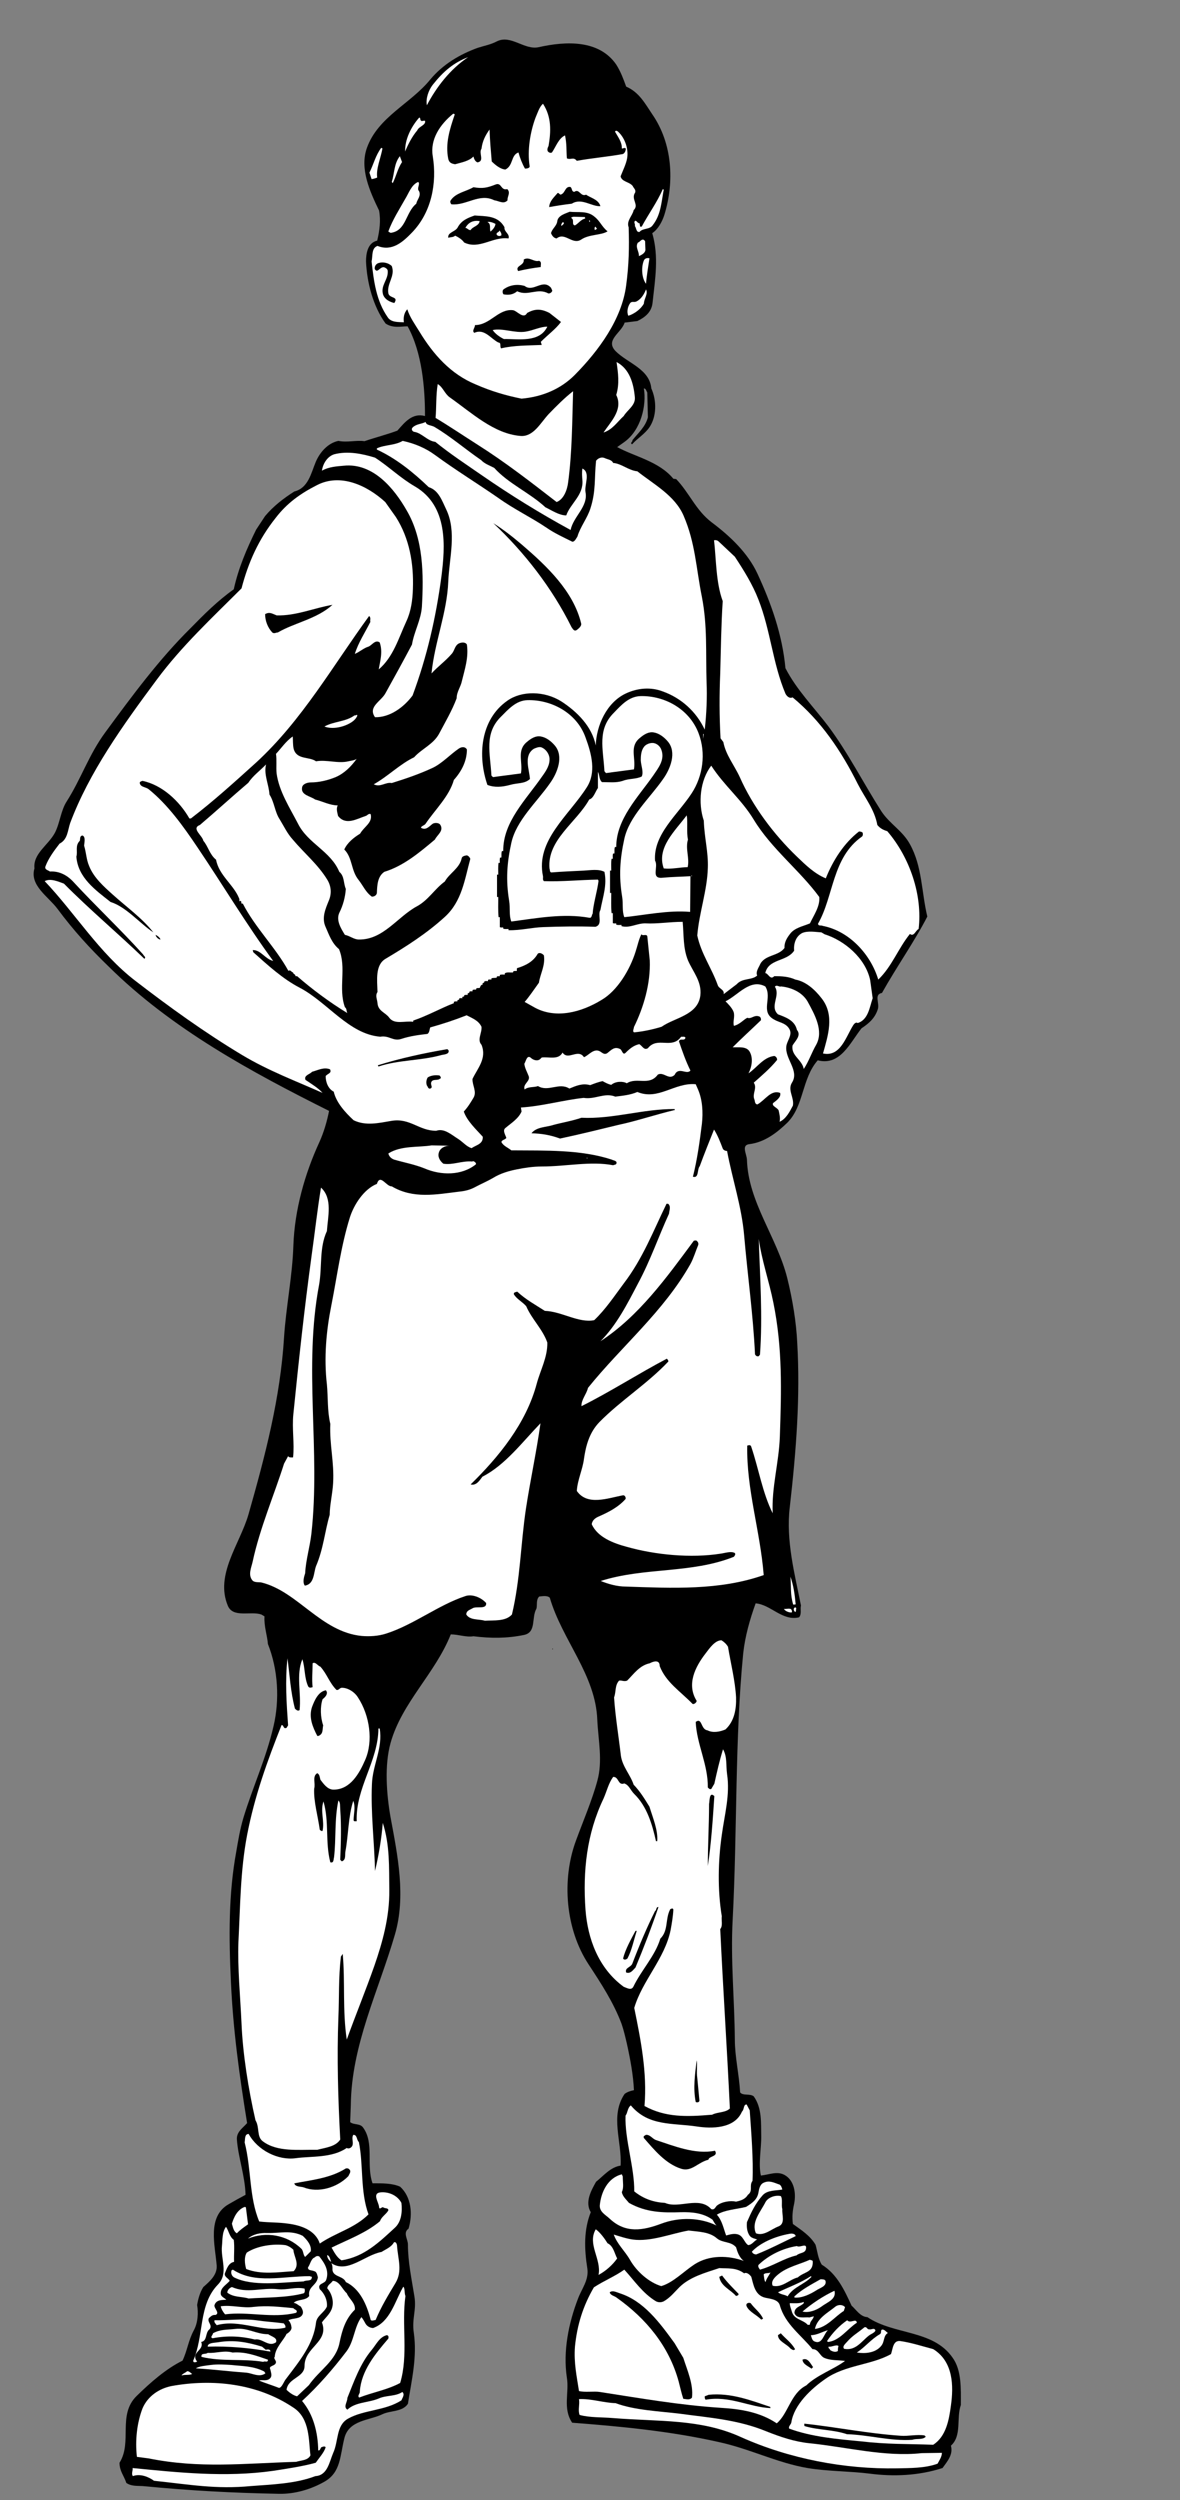 <?xml version="1.0" encoding="UTF-8" standalone="no"?>
<svg
   xmlns:dc="http://purl.org/dc/elements/1.1/"
   xmlns:cc="http://creativecommons.org/ns#"
   xmlns:rdf="http://www.w3.org/1999/02/22-rdf-syntax-ns#"
   xmlns:svg="http://www.w3.org/2000/svg"
   xmlns="http://www.w3.org/2000/svg"
   viewBox="0 0 506.667 1073.333"
   height="1073.333"
   width="506.667"
   xml:space="preserve"
   id="svg2"
   version="1.1"><rect x="0" y="0" width="506.667" height="1073.333" fill="#808080" stroke="none"/><defs
     id="defs6" /><g
     transform="matrix(1.333,0,0,-1.333,0,1073.333)"
     id="g10"><g
       transform="scale(0.1)"
       id="g12"><path
         id="path14"
         style="fill:#000000;fill-opacity:1;fill-rule:nonzero;stroke:none"
         d="m 1735,7900 c 89,20 195,24 250,-56 14,-22 23,-46 32,-71 42,-18 61,-55 84,-89 65,-94 72,-217 39,-324 -7,-22 -20,-46 -39,-59 22,-76 9,-149 1,-224 -3,-30 -24,-47 -49,-59 l -41,-5 c -10,-33 -64,-56 -29,-92 39,-39 109,-57 115,-120 18,-40 17,-91 -6,-125 -15,-22 -39,-36 -56,-55 -8,5 3,8 1,13 19,24 42,43 50,74 l -2,80 c -3,4 -4,13 -11,13 9,-55 -9,-133 -62,-172 l -24,-17 c 57,-31 135,-46 181,-102 l 9,-1 c 43,-45 63,-100 114,-139 60,-45 117,-99 148,-166 44,-95 80,-196 90,-304 36,-70 91,-125 138,-187 64,-86 113,-183 171,-274 27,-41 68,-62 92,-106 40,-72 37,-154 56,-233 -41,-80 -99,-162 -146,-246 -26,-5 -8,-31 -13,-51 -9,-30 -29,-47 -53,-63 -36,-45 -68,-122 -141,-103 -52,-60 -44,-147 -98,-201 -33,-32 -73,-63 -122,-69 -27,-3 -9,-31 -8,-50 4,-137 97,-250 130,-382 17,-69 29,-142 32,-208 10,-174 -3,-345 -24,-529 -13,-107 16,-216 36,-317 -3,-12 3,-27 -6,-38 -54,-13 -91,41 -140,45 -19,-53 -34,-106 -40,-161 -27,-272 -19,-572 -34,-858 -7,-131 6,-256 7,-386 0,-55 14,-114 17,-170 9,-12 32,-3 44,-13 27,-38 23,-86 24,-127 1,-37 -10,-91 -1,-128 27,3 52,15 76,2 31,-17 38,-58 31,-93 -5,-22 -7,-42 -4,-65 28,-20 56,-38 73,-67 6,-21 8,-45 20,-64 49,-30 73,-82 96,-132 14,-12 28,-36 51,-37 86,-58 211,-40 274,-130 30,-41 27,-100 27,-153 -15,-42 4,-99 -32,-131 8,-29 -12,-51 -27,-72 -78,-25 -158,-28 -235,-18 -63,8 -133,7 -200,18 -99,17 -185,62 -287,84 -156,35 -314,50 -471,62 -31,46 -9,97 -17,145 -13,86 6,177 36,255 12,32 35,59 30,96 -10,63 -12,125 11,182 -20,33 2,71 17,98 24,19 46,47 79,52 5,77 -35,160 13,231 8,6 19,10 30,12 -2,48 -12,101 -23,151 -5,21 -10,43 -17,63 -26,69 -66,130 -106,191 -75,114 -87,273 -41,398 23,63 52,130 69,193 18,64 3,132 0,196 -5,146 -113,257 -153,394 -8,8 -23,5 -34,4 -11,-10 -6,-28 -9,-39 -17,-29 1,-77 -41,-85 -54,-11 -106,-11 -162,-4 -23,-4 -48,6 -73,6 -50,-126 -158,-220 -194,-350 -20,-72 -13,-165 0,-239 23,-124 50,-255 14,-378 -53,-182 -140,-356 -142,-549 l -2,-55 c 13,-10 32,-3 42,-18 36,-50 9,-120 30,-179 29,0 63,1 89,-11 36,-33 41,-88 27,-135 -19,-13 -2,-34 -2,-51 0,-56 12,-112 21,-168 7,-44 -9,-71 -2,-117 11,-78 -7,-151 -19,-228 -18,-27 -56,-21 -83,-34 -41,-20 -108,-18 -122,-78 C 1095,142 1098,89 1045,59 1001,34 949,19 899,20 746,23 616,30 459,45 c -18,1 -36,-1 -52,10 -8,24 -22,38 -22,65 42,67 -7,154 55,215 45,44 94,87 148,114 16,34 18,63 36,97 14,25 15,58 11,82 3,19 9,41 20,58 19,17 45,38 43,69 -5,65 -32,158 39,198 17,10 37,21 54,30 -2,63 -24,121 -28,179 -1,24 19,36 33,52 -25,154 -45,299 -52,452 -7,146 -8,286 17,422 6,35 12,72 23,109 31,102 73,191 97,295 20,85 15,182 -18,265 -2,27 -13,57 -11,89 l -10,6 c -34,12 -91,-12 -108,28 -42,100 38,198 66,293 55,193 103,377 115,572 6,95 27,198 30,295 4,116 37,232 84,334 14,31 24,65 31,100 -250,125 -507,264 -710,465 -61,59 -113,116 -165,186 -30,40 -90,75 -74,130 -5,48 44,74 66,115 16,31 19,72 38,101 47,74 71,150 124,222 88,120 174,236 274,335 44,45 88,89 140,126 15,68 41,129 72,192 l 29,44 c 27,32 58,56 94,79 45,11 54,59 69,95 13,31 39,61 73,68 29,-6 58,3 84,-1 35,12 71,21 106,34 24,27 48,58 89,47 0,89 -9,204 -56,289 -22,0 -47,-7 -71,9 -40,55 -60,131 -63,200 0,25 5,60 36,67 8,33 12,65 6,97 -30,62 -63,135 -39,202 36,100 141,142 204,220 41,49 95,81 153,102 22,7 41,10 62,21 45,22 88,-29 134,-19" /><path
         id="path16"
         style="fill:#ffffff;fill-opacity:1;fill-rule:nonzero;stroke:none"
         d="m 1508,7868 c -58,-39 -102,-96 -133,-155 -4,21 5,48 19,66 34,43 67,71 114,89" /><path
         id="path18"
         style="fill:#ffffff;fill-opacity:1;fill-rule:nonzero;stroke:none"
         d="m 1767,7582 c -2,-4 -6,-12 -2,-18 3,-3 8,-6 13,-3 13,19 21,45 42,55 6,-28 4,-48 6,-74 13,-6 21,6 32,-8 49,9 100,13 149,22 7,5 8,10 9,17 -4,6 -10,-1 -13,1 1,20 -13,38 -22,54 3,6 9,1 11,-1 23,-22 33,-58 28,-85 -3,-18 -14,-40 -21,-58 4,-18 28,-17 39,-31 3,-7 11,-12 8,-21 -15,-22 14,-39 -5,-57 -3,-17 -24,-34 -16,-55 2,-64 1,-120 -8,-187 -14,-109 -88,-210 -166,-289 -45,-45 -104,-70 -171,-76 -50,10 -98,24 -148,46 -80,33 -136,96 -181,170 -14,23 -31,46 -39,72 -11,-12 -13,-28 -11,-42 -17,1 -41,-1 -52,16 -37,53 -45,116 -52,180 4,18 -1,43 19,50 47,-19 82,13 111,43 63,65 81,159 67,246 -9,54 23,102 66,137 l 5,-2 c -17,-50 -31,-95 -21,-144 3,-12 10,-15 22,-17 21,6 45,10 59,25 2,-7 5,-16 13,-19 24,4 3,30 13,44 3,25 13,44 26,62 1,-35 4,-67 7,-103 11,-11 28,-25 44,-26 26,13 17,46 42,55 5,-18 12,-36 21,-52 5,0 16,1 15,8 -8,51 2,110 19,156 7,16 12,34 24,45 28,-43 26,-89 18,-136" /><path
         id="path20"
         style="fill:#ffffff;fill-opacity:1;fill-rule:nonzero;stroke:none"
         d="m 1354,7667 c 0,-2 2,-3 4,-5 3,0 6,2 11,1 4,-14 -20,-18 -25,-31 -17,-20 -30,-46 -39,-68 -1,38 18,78 45,109 3,1 4,-3 4,-6" /><path
         id="path22"
         style="fill:#ffffff;fill-opacity:1;fill-rule:nonzero;stroke:none"
         d="m 1232,7574 c -6,-33 -21,-65 -17,-94 -6,-2 -11,-4 -18,-5 l -7,21 c 14,28 19,54 38,80 l 4,-2" /><path
         id="path24"
         style="fill:#ffffff;fill-opacity:1;fill-rule:nonzero;stroke:none"
         d="m 1295,7530 c -14,-21 -19,-46 -30,-68 l -3,4 c 9,29 7,59 26,83 l 7,-19" /><path
         id="path26"
         style="fill:#ffffff;fill-opacity:1;fill-rule:nonzero;stroke:none"
         d="m 1350,7436 c 7,-16 -7,-27 -9,-40 -35,-28 -32,-88 -83,-94 -2,2 -6,2 -7,5 14,38 35,70 54,104 12,19 20,46 42,55 8,-6 -6,-21 3,-30" /><path
         id="path28"
         style="fill:#000000;fill-opacity:1;fill-rule:nonzero;stroke:none"
         d="m 1634,7443 c 12,-12 -1,-25 1,-36 -12,-14 -28,-2 -43,0 -48,24 -90,-18 -138,-13 -3,3 -5,9 -2,13 16,24 49,28 73,42 30,-5 44,-2 72,9 19,7 16,-21 37,-15" /><path
         id="path30"
         style="fill:#000000;fill-opacity:1;fill-rule:nonzero;stroke:none"
         d="m 1850,7434 c 16,12 20,-17 38,-9 13,-10 40,-15 46,-37 -28,-2 -61,28 -92,8 -25,-3 -51,-7 -73,-11 1,19 15,31 26,44 4,6 8,-7 13,-3 13,5 12,26 29,24 7,-4 3,-15 13,-16" /><path
         id="path32"
         style="fill:#ffffff;fill-opacity:1;fill-rule:nonzero;stroke:none"
         d="m 2138,7441 c -8,-42 -9,-81 -36,-115 -10,-14 -31,-8 -42,-21 -11,-2 -10,13 -15,19 2,7 -5,12 1,17 6,0 7,-8 14,-8 l 2,-11 h 5 c 22,41 50,79 68,121 l 3,-2" /><path
         id="path34"
         style="fill:#000000;fill-opacity:1;fill-rule:nonzero;stroke:none"
         d="m 1915,7354 c 18,-14 24,-33 42,-47 -19,-13 -58,-9 -84,-26 -29,-20 -53,25 -80,3 -9,1 -15,9 -18,17 3,14 18,23 20,38 2,19 26,25 40,31 28,-3 57,4 80,-16" /><path
         id="path36"
         style="fill:#000000;fill-opacity:1;fill-rule:nonzero;stroke:none"
         d="m 1625,7320 c -2,-15 18,-21 13,-36 -51,7 -94,-37 -143,-13 -6,9 -18,17 -29,22 -6,-6 -15,-4 -22,-7 -3,18 22,19 30,33 12,23 32,31 55,39 34,-3 75,1 96,-38" /><path
         id="path38"
         style="fill:#ffffff;fill-opacity:1;fill-rule:nonzero;stroke:none"
         d="m 1885,7348 c -13,-2 -22,-16 -33,-22 -12,2 -1,18 -11,23 -2,6 4,3 6,5 l 37,-1 1,-5" /><path
         id="path40"
         style="fill:#ffffff;fill-opacity:1;fill-rule:nonzero;stroke:none"
         d="m 1901,7339 c -1,-1 -2,-2 -3,-2 v 6 c 2,0 2,-3 3,-4" /><path
         id="path42"
         style="fill:#ffffff;fill-opacity:1;fill-rule:nonzero;stroke:none"
         d="m 1545,7340 c -2,-16 -22,-17 -29,-29 -7,-1 -11,7 -17,7 10,18 25,25 46,22" /><path
         id="path44"
         style="fill:#ffffff;fill-opacity:1;fill-rule:nonzero;stroke:none"
         d="m 1596,7331 c -1,-10 -9,-19 -16,-25 -4,9 3,25 -10,31 8,2 18,-2 26,-6" /><path
         id="path46"
         style="fill:#ffffff;fill-opacity:1;fill-rule:nonzero;stroke:none"
         d="m 1816,7335 c 2,-5 -6,-8 -7,-11 -3,4 1,9 3,12 1,0 3,0 4,-1" /><path
         id="path48"
         style="fill:#ffffff;fill-opacity:1;fill-rule:nonzero;stroke:none"
         d="m 1916,7311 c -1,3 -2,9 2,11 l 5,-7 -7,-4" /><path
         id="path50"
         style="fill:#ffffff;fill-opacity:1;fill-rule:nonzero;stroke:none"
         d="m 1615,7294 c -6,-4 -12,-2 -15,2 -3,8 8,7 9,14 3,-5 7,-9 6,-16" /><path
         id="path52"
         style="fill:#ffffff;fill-opacity:1;fill-rule:nonzero;stroke:none"
         d="m 2079,7247 c -1,-10 -12,-16 -21,-20 1,16 -13,29 -3,44 6,0 14,18 23,4 l 1,-28" /><path
         id="path54"
         style="fill:#ffffff;fill-opacity:1;fill-rule:nonzero;stroke:none"
         d="m 2092,7220 c -4,-28 -9,-55 -11,-82 -14,18 -16,53 -7,75 3,8 13,9 18,7" /><path
         id="path56"
         style="fill:#000000;fill-opacity:1;fill-rule:nonzero;stroke:none"
         d="m 1736,7212 c 10,-3 5,-13 6,-20 -24,-3 -48,-7 -73,-13 -11,18 21,17 18,37 17,11 33,-9 49,-4" /><path
         id="path58"
         style="fill:#000000;fill-opacity:1;fill-rule:nonzero;stroke:none"
         d="m 1262,7195 c 12,-33 -17,-56 -11,-88 4,-17 34,-9 19,-31 -15,4 -30,11 -36,27 -9,30 17,48 15,76 0,6 -6,10 -11,12 -14,4 -22,-22 -31,-5 -1,9 5,17 13,19 13,4 31,1 42,-10" /><path
         id="path60"
         style="fill:#000000;fill-opacity:1;fill-rule:nonzero;stroke:none"
         d="m 1779,7116 c -1,-5 -7,-10 -13,-9 -34,19 -66,-10 -100,7 -13,-11 -27,-13 -44,-10 -4,4 -4,13 0,16 19,14 44,18 68,11 28,-22 58,25 85,-6 l 4,-9" /><path
         id="path62"
         style="fill:#ffffff;fill-opacity:1;fill-rule:nonzero;stroke:none"
         d="m 2074,7074 c -10,-18 -31,-33 -50,-39 -6,12 -2,30 6,41 6,7 12,1 20,5 16,8 25,24 31,39 7,-16 -6,-28 -7,-46" /><path
         id="path64"
         style="fill:#000000;fill-opacity:1;fill-rule:nonzero;stroke:none"
         d="m 1807,7015 c -16,-22 -43,-42 -65,-64 l 3,-10 c -44,-2 -89,-1 -131,-11 -5,7 2,18 -9,19 -24,12 -45,46 -77,31 -9,6 2,16 2,25 49,0 75,53 122,48 13,-1 34,-31 46,-9 25,14 45,14 72,0 l 37,-29" /><path
         id="path66"
         style="fill:#ffffff;fill-opacity:1;fill-rule:nonzero;stroke:none"
         d="m 1763,7000 c -25,-53 -94,-39 -140,-40 -14,7 -28,17 -36,29 33,7 72,-11 107,-5 24,4 47,16 69,16" /><path
         id="path68"
         style="fill:#ffffff;fill-opacity:1;fill-rule:nonzero;stroke:none"
         d="m 2045,6772 c 2,-26 -24,-40 -36,-60 -20,-18 -36,-44 -65,-53 22,33 60,70 44,114 l -3,7 c 11,36 6,71 1,106 42,-22 55,-69 59,-114" /><path
         id="path70"
         style="fill:#ffffff;fill-opacity:1;fill-rule:nonzero;stroke:none"
         d="m 1449,6772 c 71,-50 142,-117 227,-124 42,-4 65,42 91,70 25,26 52,53 79,74 -3,-98 -3,-197 -16,-294 -3,-24 -14,-54 -37,-63 -84,65 -165,128 -255,185 -44,28 -90,59 -135,86 3,33 1,74 7,109 17,-10 22,-31 39,-43" /><path
         id="path72"
         style="fill:#ffffff;fill-opacity:1;fill-rule:nonzero;stroke:none"
         d="m 1401,6676 c 52,-31 98,-71 149,-106 11,-12 27,-17 42,-25 46,-51 113,-79 165,-127 21,-10 44,-26 67,-26 13,38 56,65 52,113 -1,12 -2,26 0,38 27,-13 6,-52 10,-76 9,-47 -39,-78 -48,-122 -99,54 -193,112 -287,177 -49,34 -101,68 -149,107 -24,2 -43,28 -67,32 -5,0 -13,8 -5,15 12,11 28,10 41,17 2,-12 20,-10 30,-17" /><path
         id="path74"
         style="fill:#ffffff;fill-opacity:1;fill-rule:nonzero;stroke:none"
         d="m 1402,6586 c 67,-49 137,-92 202,-137 53,-38 105,-62 157,-97 26,-18 55,-31 83,-45 8,1 12,11 16,17 9,31 32,59 42,91 18,56 12,95 18,153 6,8 17,13 27,9 10,-5 23,-5 28,-16 27,-2 49,-24 78,-27 53,-42 121,-78 149,-143 38,-88 40,-168 59,-262 18,-93 12,-178 15,-276 2,-44 0,-100 -6,-151 -27,58 -76,102 -135,123 -39,15 -81,11 -118,-6 -63,-29 -96,-104 -98,-168 -12,61 -60,109 -111,142 -54,34 -128,35 -174,2 -87,-61 -96,-178 -64,-271 23,-9 47,-7 73,0 24,7 47,3 64,19 -2,31 -21,75 12,97 4,2 17,8 25,5 13,-5 24,-19 26,-34 2,-23 -11,-42 -24,-60 -51,-74 -126,-146 -125,-240 h -4 c -3,-6 -1,-14 -2,-21 h -4 c -2,-5 -1,-11 -1,-17 h -4 c -2,-12 -1,-25 -1,-38 h -4 v -72 h 4 c 0,-22 -1,-44 1,-65 h 4 v -32 c 3,-2 7,-1 11,-1 v -4 c 5,-2 11,-1 17,-1 v -4 c 39,-1 76,9 112,10 53,2 114,3 168,1 25,7 6,39 16,54 8,43 22,80 13,123 -19,10 -46,5 -66,4 -37,-2 -70,-3 -105,-6 -6,1 -4,8 -6,13 -8,92 87,148 128,222 14,4 19,24 28,37 v 52 c 6,-10 3,-24 13,-33 24,0 45,-3 67,4 20,8 43,5 61,14 7,14 -2,34 -3,52 0,14 1,31 10,43 6,9 20,14 30,13 11,-1 22,-10 26,-21 13,-33 -10,-60 -26,-84 -49,-70 -119,-140 -119,-230 h -4 c -3,-6 -1,-14 -2,-21 h -4 c -2,-5 -1,-11 -1,-17 h -4 c -2,-12 -1,-25 -1,-38 h -4 v -72 h 4 c 0,-22 -1,-44 1,-65 h 4 v -32 c 3,-2 7,-1 11,-1 v -4 c 4,-2 11,-1 17,-1 v -4 c 28,-7 50,10 78,9 37,-2 77,5 119,5 4,-44 1,-84 17,-124 16,-37 45,-68 40,-113 -8,-64 -82,-71 -125,-101 -26,-8 -57,-15 -88,-18 -7,2 -1,12 -1,17 31,63 54,140 51,215 l -8,78 c -4,8 -14,-1 -19,6 -9,-18 -12,-36 -19,-57 -18,-57 -58,-125 -110,-155 -64,-39 -145,-61 -213,-25 l -34,19 c 14,16 31,41 46,62 4,28 21,55 16,88 -4,5 -14,11 -20,5 -14,-25 -39,-38 -66,-46 -2,-2 -1,-6 -1,-9 -4,-1 -8,1 -12,-2 v -3 c -9,-1 -21,2 -27,-3 v -4 c -5,0 -11,1 -16,-1 v -4 c -3,-1 -8,1 -10,-2 v -3 c -6,-1 -12,0 -17,-2 v -4 c -4,0 -8,1 -11,-1 v -4 c -4,0 -8,1 -12,-1 2,-6 -9,-3 -5,-11 -7,2 -8,-8 -10,-10 -4,-1 -8,1 -11,-2 v -3 c -4,-1 -8,1 -12,-2 v -4 c -3,0 -7,1 -10,-1 2,-6 -9,-3 -5,-10 -4,-1 -9,1 -12,-2 3,-6 -10,-2 -5,-9 -4,0 -8,1 -11,-1 3,-6 -9,-3 -5,-9 -4,-1 -8,1 -12,-2 v -4 c -42,-16 -86,-41 -131,-56 v -4 c -26,4 -60,-10 -77,13 -12,17 -36,21 -38,47 -1,13 -8,24 0,36 -1,38 -8,87 26,107 64,38 132,81 191,135 55,50 64,121 82,187 -2,5 -7,11 -12,11 -7,-1 -15,-3 -16,-10 -7,-32 -40,-48 -54,-74 -33,-24 -53,-60 -90,-80 -63,-34 -108,-108 -187,-107 -16,0 -29,12 -45,15 -13,21 -29,47 -18,71 12,24 19,50 21,77 -8,18 -4,41 -21,55 -28,67 -101,91 -133,155 -27,52 -61,104 -69,162 -2,20 1,44 -2,63 17,18 32,41 54,56 1,-12 0,-27 3,-40 10,-36 50,-24 72,-40 34,6 71,-8 104,0 9,2 20,3 27,8 -18,-25 -40,-47 -68,-59 -24,-10 -53,-17 -80,-17 -11,0 -27,-5 -28,-17 -4,-24 27,-27 42,-38 24,-6 48,-19 73,-19 -6,-11 -1,-24 1,-34 25,-32 61,-9 89,0 5,1 9,9 16,6 7,-28 -21,-40 -34,-63 -21,-13 -41,-29 -51,-51 27,-27 21,-67 46,-98 15,-19 23,-40 43,-54 7,0 15,4 16,12 1,25 2,53 24,68 62,19 113,62 163,104 7,15 30,28 17,48 -4,6 -17,7 -24,3 -11,-8 -22,-23 -38,-13 1,6 11,7 15,13 31,46 76,88 91,141 25,28 42,61 42,98 -6,11 -19,8 -26,3 -28,-19 -53,-47 -84,-62 -43,-20 -87,-35 -132,-49 -20,4 -37,-15 -58,-4 45,25 84,65 130,87 24,27 61,41 80,75 20,38 42,75 57,115 0,21 13,36 17,56 9,37 22,75 16,117 -5,9 -18,7 -25,4 -15,-7 -14,-24 -25,-35 -19,-22 -44,-40 -64,-62 10,101 50,195 54,296 3,75 28,161 -7,233 -13,27 -24,61 -56,71 -51,49 -106,93 -167,121 v 4 c 26,12 58,9 83,24 38,-8 74,-23 105,-46" /><path
         id="path76"
         style="fill:#ffffff;fill-opacity:1;fill-rule:nonzero;stroke:none"
         d="m 1208,6578 c 45,-29 82,-66 129,-93 107,-63 97,-193 85,-289 -18,-135 -47,-260 -93,-384 -29,-39 -74,-71 -121,-70 -24,34 20,51 34,78 29,52 58,105 85,156 7,42 29,79 32,122 6,104 5,218 -49,310 -40,70 -108,154 -203,144 -21,-2 -47,-3 -70,-16 3,22 17,46 40,53 43,11 89,2 131,-11" /><path
         id="path78"
         style="fill:#ffffff;fill-opacity:1;fill-rule:nonzero;stroke:none"
         d="m 1275,6387 c 44,-69 58,-150 55,-232 -1,-35 -6,-72 -21,-104 -25,-54 -42,-115 -89,-155 4,26 14,56 3,87 -15,10 -25,-10 -37,-14 -14,-4 -28,-17 -43,-23 11,36 33,69 50,103 -2,6 3,13 -4,19 C 1073,5909 973,5732 825,5596 752,5530 688,5472 615,5416 h -5 c -32,56 -88,108 -151,121 -3,-1 -8,-2 -9,-6 2,-15 19,-13 29,-21 62,-50 112,-120 157,-187 81,-120 157,-247 244,-366 -26,6 -40,36 -66,35 l 2,-7 c 47,-42 95,-86 149,-114 90,-47 159,-150 260,-158 29,5 41,-16 68,-7 27,9 57,13 84,16 7,5 6,14 9,21 40,11 79,24 117,39 17,-9 38,-16 48,-37 2,-20 -15,-42 0,-58 18,-44 -13,-76 -29,-110 -1,-21 15,-41 3,-61 -9,-15 -18,-30 -31,-44 10,-30 40,-58 61,-81 2,-24 -22,-27 -36,-37 -16,5 -27,19 -42,29 -24,15 -46,36 -72,27 -56,0 -84,42 -144,32 -41,-7 -83,-17 -122,2 -27,25 -56,57 -64,92 -18,9 -26,31 -26,50 5,8 21,9 14,22 -20,8 -39,-3 -58,-8 -6,-8 -27,-11 -21,-26 19,-13 41,-26 55,-42 -85,38 -174,71 -259,122 -120,72 -235,155 -344,239 -116,89 -195,219 -292,321 18,10 43,-1 62,-8 82,-83 174,-160 259,-242 7,5 -3,10 -4,14 -74,82 -151,154 -224,233 -20,22 -46,36 -76,34 -7,5 -19,6 -14,18 9,24 27,49 45,72 26,13 26,42 34,66 61,163 169,314 279,462 80,108 179,200 273,294 22,84 55,158 110,227 36,47 79,78 132,105 76,40 162,0 221,-54 l 34,-48" /><path
         id="path80"
         style="fill:#000000;fill-opacity:1;fill-rule:nonzero;stroke:none"
         d="m 1682,6297 c 79,-68 165,-149 190,-253 2,-9 -9,-17 -14,-21 -9,-6 -13,4 -17,9 -63,127 -152,241 -252,335 36,-23 61,-43 93,-70" /><path
         id="path82"
         style="fill:#ffffff;fill-opacity:1;fill-rule:nonzero;stroke:none"
         d="m 2367,6259 c 29,-44 57,-89 76,-138 39,-99 46,-206 87,-303 4,-8 13,-17 23,-12 92,-76 157,-173 210,-279 23,-45 54,-82 63,-132 8,-10 18,-16 32,-20 73,-85 114,-207 101,-315 -10,-5 -15,-26 -28,-16 -38,-47 -58,-105 -102,-147 -24,80 -92,156 -179,173 -5,3 -14,-2 -15,7 51,89 45,213 142,281 3,3 3,10 1,13 -3,2 -7,3 -11,3 -48,-37 -84,-93 -107,-151 -36,15 -64,42 -93,70 -75,72 -143,163 -184,256 -18,39 -45,71 -53,113 l -9,12 c -4,73 -4,140 -1,210 2,73 3,157 8,232 -22,59 -21,136 -28,196 6,1 11,0 16,-5 l 51,-48" /><path
         id="path84"
         style="fill:#000000;fill-opacity:1;fill-rule:nonzero;stroke:none"
         d="m 1071,6104 c -51,-46 -121,-57 -176,-89 -6,0 -12,-5 -18,0 -15,16 -23,38 -23,59 14,8 22,2 37,-4 62,-2 121,24 180,34" /><path
         id="path86"
         style="fill:#ffffff;fill-opacity:1;fill-rule:nonzero;stroke:none"
         d="m 2250,5691 c 25,-65 14,-139 -22,-194 -45,-69 -124,-132 -118,-217 12,-20 -15,-59 24,-55 32,3 57,3 90,5 l -1,-115 c -71,6 -144,-10 -212,-17 -8,20 -3,42 -7,66 -11,67 -7,122 7,186 16,73 82,131 125,193 23,32 45,86 15,121 -11,13 -27,26 -45,29 -16,3 -31,-6 -44,-17 -36,-28 -13,-65 -20,-102 -28,-4 -63,-8 -90,-12 l -5,6 c -4,72 -24,135 31,189 23,24 48,52 85,53 77,2 157,-41 187,-119" /><path
         id="path88"
         style="fill:#ffffff;fill-opacity:1;fill-rule:nonzero;stroke:none"
         d="m 1886,5677 c 20,-54 35,-113 4,-161 -58,-91 -165,-171 -141,-286 1,-5 -2,-11 3,-16 59,-2 114,4 174,5 l 2,-4 c -4,-33 -17,-74 -19,-106 -3,-2 -2,-14 -10,-13 -84,15 -168,-1 -252,-12 -8,20 -3,43 -7,67 -11,67 -7,122 7,186 16,73 82,131 125,193 23,32 45,86 15,121 -11,13 -27,26 -45,29 -16,3 -31,-6 -44,-17 -35,-28 -13,-65 -20,-102 -28,-4 -63,-8 -90,-12 l -5,5 c -4,73 -24,136 31,190 23,23 48,52 85,53 77,2 159,-41 187,-120" /><path
         id="path90"
         style="fill:#ffffff;fill-opacity:1;fill-rule:nonzero;stroke:none"
         d="m 1131,5725 c -24,-15 -60,-23 -86,-13 30,17 69,15 97,36 3,-2 9,5 9,-1 -4,-10 -12,-17 -20,-22" /><path
         id="path92"
         style="fill:#ffffff;fill-opacity:1;fill-rule:nonzero;stroke:none"
         d="m 2265,5672 v 16 h 2 z" /><path
         id="path94"
         style="fill:#ffffff;fill-opacity:1;fill-rule:nonzero;stroke:none"
         d="m 868,5493 c 16,-25 17,-56 33,-80 14,-23 24,-45 42,-65 38,-45 81,-80 111,-129 13,-21 15,-45 5,-68 -10,-25 -24,-55 -10,-85 11,-25 20,-52 43,-71 25,-60 -3,-126 19,-187 7,-5 4,-13 8,-19 -56,34 -114,77 -162,119 h -5 c -1,8 -7,5 -8,12 -5,0 -8,10 -15,5 -41,75 -107,139 -147,217 -9,-4 0,13 -11,7 0,3 1,7 -1,10 -17,43 -65,74 -74,124 -21,17 -26,44 -41,61 -3,17 -40,40 -11,51 53,45 103,91 156,136 15,23 38,39 57,59 -8,-33 9,-64 11,-97" /><path
         id="path96"
         style="fill:#ffffff;fill-opacity:1;fill-rule:nonzero;stroke:none"
         d="m 2428,5412 c 57,-94 149,-164 211,-249 3,-30 -18,-59 -30,-85 -24,-10 -50,-14 -65,-35 -10,-13 -18,-27 -17,-44 -20,-28 -66,-21 -80,-56 -5,-10 -13,-22 -8,-33 -18,-16 -47,-7 -66,-28 l -42,-32 c 3,15 -15,17 -19,29 -20,56 -53,100 -66,160 6,73 32,145 34,217 2,52 -11,96 -13,153 -19,57 -12,130 24,177 42,-65 97,-108 137,-174" /><path
         id="path98"
         style="fill:#ffffff;fill-opacity:1;fill-rule:nonzero;stroke:none"
         d="m 2216,5348 c -9,-30 6,-61 -1,-89 -25,0 -50,-7 -77,-4 -24,67 37,121 74,171 4,-21 -1,-55 4,-78" /><path
         id="path100"
         style="fill:#000000;fill-opacity:1;fill-rule:nonzero;stroke:none"
         d="m 271,5328 c 7,-23 7,-44 16,-65 15,-38 48,-67 77,-93 42,-38 95,-76 130,-121 -44,29 -87,82 -138,98 -48,38 -105,78 -110,146 5,16 -5,35 11,51 2,6 -1,16 9,17 11,-5 5,-25 5,-33" /><path
         id="path102"
         style="fill:#ffffff;fill-opacity:1;fill-rule:nonzero;stroke:none"
         d="m 2227,5230 h 2 v 2 h -2 v -2" /><path
         id="path104"
         style="fill:#ffffff;fill-opacity:1;fill-rule:nonzero;stroke:none"
         d="m 2656,5043 c 64,-20 132,-77 147,-148 l 8,-58 c -10,-29 -14,-69 -48,-80 -6,4 -11,-2 -14,-6 -24,-37 -41,-104 -98,-92 16,57 38,123 -4,177 -23,30 -52,55 -85,61 -22,10 -44,11 -68,11 -13,-14 -19,9 -29,10 11,47 69,36 93,72 -2,22 5,46 26,57 19,8 44,3 62,2 l 10,-6" /><path
         id="path106"
         style="fill:#000000;fill-opacity:1;fill-rule:nonzero;stroke:none"
         d="m 517,5026 c -6,0 -14,7 -16,15 7,-3 14,-9 16,-15" /><path
         id="path108"
         style="fill:#ffffff;fill-opacity:1;fill-rule:nonzero;stroke:none"
         d="m 2465,4875 c 24,-37 -18,-82 29,-107 17,-10 40,-11 50,-33 8,-17 -9,-36 -11,-52 -6,-41 43,-79 18,-118 -15,-24 8,-48 3,-74 -10,-19 -22,-43 -43,-52 3,11 0,24 -3,37 -6,10 -22,13 -18,23 10,8 27,19 23,33 -30,11 -48,-23 -73,-37 -9,0 -8,11 -10,16 -8,18 10,36 -2,54 26,23 53,46 75,73 1,6 -4,12 -9,13 -35,-4 -56,-38 -83,-56 11,21 16,50 3,71 -11,17 -37,12 -54,13 30,30 61,58 91,87 1,7 -2,12 -8,13 -15,4 -23,-10 -36,-5 -13,-7 -25,-22 -43,-26 -4,14 4,30 -1,45 -5,13 -18,26 -26,34 41,20 79,74 128,48" /><path
         id="path110"
         style="fill:#ffffff;fill-opacity:1;fill-rule:nonzero;stroke:none"
         d="m 2601,4827 c 23,-42 53,-95 28,-140 -14,-24 -24,-54 -40,-78 -5,30 -42,43 -36,76 9,15 29,32 14,50 -7,31 -37,41 -61,50 -28,26 9,60 -10,89 6,8 14,-2 20,1 29,-3 66,-16 85,-48" /><path
         id="path112"
         style="fill:#ffffff;fill-opacity:1;fill-rule:nonzero;stroke:none"
         d="m 1644,4751 3,-4 -3,4" /><path
         id="path114"
         style="fill:#ffffff;fill-opacity:1;fill-rule:nonzero;stroke:none"
         d="m 2208,4710 c -3,-13 -17,0 -21,-12 11,-32 22,-64 37,-94 -12,-15 -38,14 -51,-14 -19,-18 -35,11 -54,1 -28,-38 -67,-7 -100,-28 -12,7 -36,7 -50,-5 -10,2 -19,7 -28,12 -14,-3 -27,-8 -40,-13 -25,7 -45,-2 -67,-11 -33,21 -68,-12 -101,8 -14,-5 -31,-1 -43,-11 -7,18 19,26 13,43 -5,13 -13,27 -14,40 5,7 8,30 21,19 7,-7 21,-12 30,-4 l 5,5 c 23,3 54,-9 67,16 18,-27 50,14 69,-15 14,5 30,28 49,20 8,-3 15,-14 26,-7 13,10 23,23 42,13 6,-3 8,-22 18,-11 12,12 25,23 43,27 10,-5 15,-21 28,-13 31,39 77,-5 107,37 5,-1 11,2 14,-3" /><path
         id="path116"
         style="fill:#000000;fill-opacity:1;fill-rule:nonzero;stroke:none"
         d="m 1445,4669 c 3,-13 -15,-13 -23,-15 -68,-19 -137,-15 -203,-37 l -2,4 c 74,23 148,39 224,52 l 4,-4" /><path
         id="path118"
         style="fill:#000000;fill-opacity:1;fill-rule:nonzero;stroke:none"
         d="m 1416,4588 c 3,-3 7,-9 0,-11 -7,-6 -23,1 -27,-11 -3,-9 7,-16 -3,-20 -7,-2 -8,7 -11,10 -3,8 -2,19 3,26 11,7 27,8 38,6" /><path
         id="path120"
         style="fill:#ffffff;fill-opacity:1;fill-rule:nonzero;stroke:none"
         d="m 2248,4544 c 15,-34 17,-75 13,-111 -7,-57 -15,-115 -29,-171 20,-6 13,24 22,34 15,41 30,78 46,118 12,-19 20,-40 28,-61 2,-5 8,-8 14,-8 17,-91 47,-179 55,-272 11,-128 29,-255 35,-383 2,-4 6,-8 12,-6 l 4,5 c 9,124 0,250 -4,373 10,-71 33,-135 47,-205 30,-147 26,-285 21,-432 -3,-85 -27,-163 -23,-247 -33,66 -45,143 -69,214 -2,7 -7,6 -13,4 -3,-140 42,-276 53,-417 -142,-50 -296,-42 -444,-37 -28,0 -56,8 -81,18 141,45 292,23 429,78 3,4 6,8 3,12 -12,7 -31,0 -46,-2 -95,-15 -210,-4 -302,22 -41,11 -94,30 -113,73 2,12 10,19 21,24 32,14 64,30 88,57 2,5 -3,13 -8,12 -49,-9 -115,-35 -149,14 2,35 19,70 23,103 6,42 17,85 50,119 69,70 153,122 222,195 0,3 -2,6 -5,9 -93,-49 -181,-106 -275,-153 -1,21 16,38 21,59 108,134 244,246 330,399 10,18 17,42 25,61 2,7 -2,12 -7,15 l -7,-1 c -88,-119 -177,-243 -301,-324 52,52 87,121 121,186 40,74 66,151 100,225 1,11 7,24 -3,32 h -5 c -42,-86 -76,-176 -138,-257 -29,-39 -59,-84 -95,-118 -50,-10 -104,28 -159,30 -31,20 -61,36 -89,62 -4,-2 -11,-1 -11,-8 8,-15 28,-25 40,-39 18,-42 53,-74 68,-117 1,-47 -22,-88 -34,-132 -34,-129 -124,-238 -213,-325 18,-5 29,13 38,25 73,37 129,112 187,172 -13,-93 -33,-184 -47,-276 -17,-114 -18,-227 -45,-340 -21,-23 -58,-18 -87,-20 -21,6 -48,1 -60,20 0,13 12,15 20,20 12,8 46,-5 44,17 -17,19 -47,30 -68,22 -85,-28 -166,-92 -253,-120 -27,-9 -56,-10 -80,-8 -131,13 -206,143 -322,172 -8,2 -23,-1 -30,7 -15,18 -3,42 1,61 23,107 69,214 101,315 l 13,24 c 4,-5 8,-4 16,-4 5,46 -4,92 1,140 18,178 35,336 59,512 10,70 18,145 30,217 38,-35 22,-94 19,-140 -25,-54 -15,-114 -25,-172 -51,-268 5,-535 -25,-803 -5,-43 -18,-85 -20,-127 -4,-12 -9,-30 -1,-40 31,5 28,42 36,63 24,56 28,111 44,165 0,31 9,67 11,102 4,68 -12,124 -9,191 -10,42 -7,85 -11,127 -10,86 -2,173 14,253 19,96 31,192 60,285 13,41 45,91 87,108 11,34 30,-9 48,-8 69,-41 143,-26 217,-17 20,2 36,6 54,16 17,9 36,17 55,28 24,15 52,23 78,28 25,5 52,9 79,9 79,0 158,18 230,4 4,2 10,1 11,7 1,8 -10,8 -15,11 -100,33 -214,29 -324,30 -9,8 -26,14 -32,27 2,7 12,7 16,13 -3,10 -13,24 -3,32 19,16 42,30 52,53 l -2,13 c 67,4 137,24 202,31 37,-6 67,18 102,4 23,3 48,5 71,15 68,-28 119,31 188,25 l 7,-16" /><path
         id="path122"
         style="fill:#000000;fill-opacity:1;fill-rule:nonzero;stroke:none"
         d="m 2173,4480 c 0,-2 1,-2 1,-3 -60,-14 -121,-35 -182,-48 -62,-15 -122,-30 -188,-44 -33,12 -60,16 -92,17 16,21 47,19 71,27 30,8 61,13 90,23 100,-5 200,29 300,28" /><path
         id="path124"
         style="fill:#ffffff;fill-opacity:1;fill-rule:nonzero;stroke:none"
         d="m 1448,4362 c -15,0 -30,-8 -34,-21 -5,-14 2,-27 14,-37 31,-5 60,10 93,7 5,3 9,-2 12,-5 v -4 c -46,-37 -113,-36 -166,-13 -33,13 -62,18 -97,28 -9,3 -17,10 -19,20 41,26 97,19 139,26 l 58,-1" /><path
         id="path126"
         style="fill:#ffffff;fill-opacity:1;fill-rule:nonzero;stroke:none"
         d="m 1890,4321 h 2 v 2 h -2 v -2" /><path
         id="path128"
         style="fill:#ffffff;fill-opacity:1;fill-rule:nonzero;stroke:none"
         d="m 2563,2885 c -2,-1 -5,-1 -8,-1 -10,33 -6,57 -9,90 10,-28 14,-57 17,-89" /><path
         id="path130"
         style="fill:#ffffff;fill-opacity:1;fill-rule:nonzero;stroke:none"
         d="m 2564,2863 -2,-3 c -4,2 -9,11 -1,15 7,-1 2,-6 3,-12" /><path
         id="path132"
         style="fill:#ffffff;fill-opacity:1;fill-rule:nonzero;stroke:none"
         d="m 2551,2862 v -3 c -8,-2 -22,4 -26,11 11,-1 25,6 26,-8" /><path
         id="path134"
         style="fill:#ffffff;fill-opacity:1;fill-rule:nonzero;stroke:none"
         d="m 2345,2748 c 9,-54 23,-109 26,-163 1,-37 -5,-76 -34,-103 -18,-8 -41,-12 -58,-3 -22,2 -17,43 -38,27 3,-71 40,-137 39,-211 3,-3 6,-7 11,-5 l 10,17 c 8,36 17,76 28,111 14,-25 9,-51 13,-80 10,-67 -8,-130 -17,-196 -12,-84 -14,-176 0,-262 -2,-12 4,-31 -5,-41 9,-193 22,-385 31,-578 -14,-14 -41,-11 -57,-20 -84,-7 -150,-9 -218,28 9,108 -12,213 -33,316 26,88 98,158 117,250 4,22 8,45 9,67 -3,6 -6,2 -10,1 -17,-32 -5,-68 -32,-95 -17,-56 -61,-101 -87,-155 -7,-13 -22,-3 -31,0 -82,60 -116,156 -123,248 -9,125 4,245 58,358 11,25 16,49 31,70 19,1 15,-29 36,-21 16,-6 19,-21 32,-34 41,-40 58,-98 70,-152 h 4 c 3,35 -14,75 -25,111 -16,26 -30,49 -51,71 -10,31 -36,58 -41,93 -7,61 -18,127 -22,188 7,19 2,38 16,54 9,2 15,-4 26,0 22,22 40,49 73,56 11,6 32,13 32,-9 20,-52 65,-80 106,-122 5,-2 13,5 13,10 -33,53 -5,109 29,153 13,17 30,42 51,42 8,-5 16,-12 21,-21" /><path
         id="path136"
         style="fill:#000000;fill-opacity:1;fill-rule:nonzero;stroke:none"
         d="m 1779,2740 h 2 v 2 h -2 v -2" /><path
         id="path138"
         style="fill:#ffffff;fill-opacity:1;fill-rule:nonzero;stroke:none"
         d="m 950,2549 c 4,-4 9,-9 15,-5 6,55 -12,114 9,164 9,-28 6,-58 18,-86 3,-7 8,-6 15,-4 -3,26 0,52 0,77 9,6 16,-8 25,-11 21,-23 29,-52 52,-75 8,-1 9,6 16,7 19,1 42,-13 53,-31 38,-58 50,-141 23,-202 -18,-41 -47,-96 -103,-95 -19,1 -31,19 -41,32 -2,7 -2,17 -10,21 -17,-10 -5,-33 -10,-50 -2,-41 12,-88 18,-132 3,-3 5,-5 9,-4 7,32 -8,64 3,95 19,-67 5,-130 22,-196 12,-4 10,11 12,16 7,61 1,122 14,183 7,-6 5,-18 6,-29 4,-58 2,-106 0,-162 l 5,-5 c 15,5 9,22 12,34 9,48 9,113 25,161 8,-21 1,-42 1,-63 2,-5 7,-2 10,-3 -4,108 69,192 70,299 h 4 c 11,-63 -23,-117 -25,-180 -4,-92 8,-187 10,-279 12,51 21,104 25,155 23,-72 20,-141 21,-217 1,-86 -22,-168 -48,-243 -28,-80 -61,-160 -89,-238 -14,93 -5,186 -13,276 l -6,-9 c -8,-71 -5,-128 -8,-196 -5,-130 -1,-262 6,-393 -15,-23 -47,-26 -74,-33 -60,1 -128,-8 -175,27 -21,15 -10,45 -24,68 -23,100 -41,215 -45,311 -4,89 -13,180 -10,263 6,115 6,230 28,345 24,125 65,238 111,354 8,0 5,-14 16,-9 l 5,8 c -5,70 -10,144 -2,216 7,-52 10,-109 24,-162" /><path
         id="path140"
         style="fill:#000000;fill-opacity:1;fill-rule:nonzero;stroke:none"
         d="m 1053,2602 c 1,-10 -7,-17 -14,-23 -8,-24 -7,-58 2,-84 -3,-14 1,-27 -15,-34 h -4 c -15,29 -28,60 -17,93 8,21 20,50 45,54 l 3,-6" /><path
         id="path142"
         style="fill:#000000;fill-opacity:1;fill-rule:nonzero;stroke:none"
         d="m 2301,2267 c -5,-75 -10,-153 -21,-225 0,71 4,130 4,200 2,7 0,42 17,25" /><path
         id="path144"
         style="fill:#000000;fill-opacity:1;fill-rule:nonzero;stroke:none"
         d="m 2121,1910 c -22,-65 -47,-130 -74,-195 -8,-8 -16,-21 -30,-16 -5,16 15,16 20,29 22,58 47,117 73,169 6,3 2,13 11,13" /><path
         id="path146"
         style="fill:#000000;fill-opacity:1;fill-rule:nonzero;stroke:none"
         d="m 2051,1833 c -9,-28 -16,-63 -30,-89 -4,-3 -10,-6 -14,0 7,29 26,63 40,89 h 4" /><path
         id="path148"
         style="fill:#000000;fill-opacity:1;fill-rule:nonzero;stroke:none"
         d="m 2246,1360 7,-74 c -1,-6 -9,-6 -12,-4 -9,45 -2,91 3,134 3,-11 -1,-38 2,-56" /><path
         id="path150"
         style="fill:#ffffff;fill-opacity:1;fill-rule:nonzero;stroke:none"
         d="m 2415,1255 c 5,-73 12,-157 9,-227 -12,-16 3,-32 -15,-45 -9,-15 -24,-19 -38,-22 -18,4 -46,0 -62,-13 -5,-5 -8,-15 -18,-11 -39,43 -104,0 -149,20 -37,2 -69,13 -99,37 1,77 -31,168 -28,244 7,9 6,25 17,33 57,-68 134,-56 213,-68 46,-7 121,-8 145,48 8,7 4,23 15,23 l 10,-19" /><path
         id="path152"
         style="fill:#ffffff;fill-opacity:1;fill-rule:nonzero;stroke:none"
         d="m 801,1179 c 29,-53 95,-86 152,-78 51,7 116,0 164,33 7,-5 18,2 19,11 2,9 -4,22 2,31 13,1 10,-16 18,-23 15,-74 4,-159 31,-233 -45,-45 -104,-58 -157,-94 -14,44 -63,59 -101,64 -35,5 -57,3 -94,7 -33,79 -25,169 -47,255 2,9 -1,27 13,27" /><path
         id="path154"
         style="fill:#000000;fill-opacity:1;fill-rule:nonzero;stroke:none"
         d="m 2114,1159 c 55,-18 125,-47 189,-34 12,-19 -20,-17 -21,-29 -34,-8 -54,-40 -88,-29 -50,16 -86,60 -120,99 -3,7 3,7 6,10 14,2 21,-13 34,-17" /><path
         id="path156"
         style="fill:#000000;fill-opacity:1;fill-rule:nonzero;stroke:none"
         d="m 1126,1064 c 6,-6 -1,-14 -4,-21 -36,-37 -97,-55 -144,-36 -9,3 -27,1 -30,13 51,10 116,16 166,48 5,1 9,0 12,-4" /><path
         id="path158"
         style="fill:#ffffff;fill-opacity:1;fill-rule:nonzero;stroke:none"
         d="m 2006,1042 c 0,-19 4,-36 -3,-50 2,-14 15,-25 23,-35 55,-31 109,-32 167,-30 37,1 73,-3 102,-24 4,-6 7,-13 13,-19 -52,26 -120,28 -178,6 -59,-22 -115,-32 -166,16 -14,13 -33,22 -32,43 4,43 26,89 71,100 l 3,-7" /><path
         id="path160"
         style="fill:#ffffff;fill-opacity:1;fill-rule:nonzero;stroke:none"
         d="m 2520,1000 c -20,-4 -47,-1 -63,-18 -24,-27 -37,-55 -51,-87 -1,-13 -1,-30 9,-44 6,-8 17,-9 24,-12 -10,-4 -16,-17 -29,-18 -13,8 -16,31 -35,35 -12,3 -25,-1 -36,-4 -8,21 -13,49 -30,67 27,16 61,17 94,25 19,12 36,23 40,46 2,12 5,27 17,32 19,9 35,-1 51,-6 6,-4 7,-10 9,-16" /><path
         id="path162"
         style="fill:#ffffff;fill-opacity:1;fill-rule:nonzero;stroke:none"
         d="m 1293,957 c 3,-26 1,-60 -21,-80 -50,-46 -99,-94 -172,-105 -15,9 -24,27 -32,41 51,25 111,47 156,85 5,15 20,22 27,35 0,9 -12,5 -17,10 -5,1 -12,-10 -13,1 -1,15 -24,45 6,47 27,2 54,-11 66,-34" /><path
         id="path164"
         style="fill:#ffffff;fill-opacity:1;fill-rule:nonzero;stroke:none"
         d="m 2520,937 c -2,-18 11,-47 -13,-56 -22,-8 -46,-32 -72,-22 -16,36 15,69 31,101 8,14 30,23 49,19 7,-10 1,-29 5,-42" /><path
         id="path166"
         style="fill:#ffffff;fill-opacity:1;fill-rule:nonzero;stroke:none"
         d="m 799,888 c -14,-10 -26,-18 -36,-29 -11,6 -13,21 -16,31 6,20 17,45 41,54 l 4,-1 7,-55" /><path
         id="path168"
         style="fill:#ffffff;fill-opacity:1;fill-rule:nonzero;stroke:none"
         d="m 753,838 c 3,-24 0,-47 1,-71 -18,-3 -24,-23 -30,-38 -1,-11 11,-14 16,-23 -11,-13 -30,-22 -29,-41 0,-10 12,-14 18,-20 -13,-1 -32,1 -38,-17 -3,-10 19,-26 3,-32 -10,1 -14,-4 -21,-10 -7,-13 13,-22 2,-36 -15,-11 -6,-37 -27,-41 11,-26 -31,-32 -16,-59 l 3,-4 c -3,-2 -7,-3 -11,-2 l -2,4 c 36,81 16,180 80,246 35,36 8,83 13,125 2,18 0,44 13,61 9,-13 11,-32 25,-42" /><path
         id="path170"
         style="fill:#ffffff;fill-opacity:1;fill-rule:nonzero;stroke:none"
         d="m 1957,827 c 19,-9 22,-32 31,-49 -15,-21 -36,-40 -60,-53 10,51 -37,99 -9,147 14,-10 28,-29 38,-45" /><path
         id="path172"
         style="fill:#ffffff;fill-opacity:1;fill-rule:nonzero;stroke:none"
         d="m 2309,843 c 19,-16 45,-9 62,-29 4,-14 10,-33 25,-44 -49,18 -111,20 -159,-11 -35,-23 -69,-59 -107,-70 -38,11 -79,46 -101,85 -16,28 -41,50 -52,81 17,-5 40,-13 61,-16 58,-8 123,19 180,29 32,-4 67,-4 91,-25" /><path
         id="path174"
         style="fill:#ffffff;fill-opacity:1;fill-rule:nonzero;stroke:none"
         d="m 975,851 c 15,-14 29,-31 26,-50 l -18,-18 c -7,6 -5,20 -13,27 -47,45 -114,55 -171,32 15,14 39,19 61,18 43,-1 77,10 115,-9" /><path
         id="path176"
         style="fill:#ffffff;fill-opacity:1;fill-rule:nonzero;stroke:none"
         d="m 2563,850 c -40,-19 -84,-42 -127,-59 -6,0 -12,3 -14,9 27,29 75,49 119,57 8,2 20,2 22,-7" /><path
         id="path178"
         style="fill:#ffffff;fill-opacity:1;fill-rule:nonzero;stroke:none"
         d="m 1279,818 c 3,-43 18,-80 -5,-119 -24,-40 -46,-76 -64,-119 -5,-1 -13,-4 -16,0 -12,48 -34,100 -80,122 -9,22 -46,15 -43,45 0,6 -1,12 -4,16 52,-35 107,26 162,36 14,9 31,15 40,31 7,3 10,-7 10,-12" /><path
         id="path180"
         style="fill:#ffffff;fill-opacity:1;fill-rule:nonzero;stroke:none"
         d="m 945,806 c 2,-24 22,-47 1,-69 -51,-3 -104,-12 -153,7 -5,18 -7,39 2,53 34,22 85,29 124,24 9,-2 19,-8 26,-15" /><path
         id="path182"
         style="fill:#ffffff;fill-opacity:1;fill-rule:nonzero;stroke:none"
         d="m 2596,808 c -3,-14 -21,-11 -30,-20 -42,-10 -77,-35 -118,-46 -3,5 -7,8 -5,15 33,32 79,54 124,61 9,-7 34,13 29,-10" /><path
         id="path184"
         style="fill:#ffffff;fill-opacity:1;fill-rule:nonzero;stroke:none"
         d="m 1067,767 c -8,4 -14,15 -13,22 9,-3 10,-16 13,-22" /><path
         id="path186"
         style="fill:#ffffff;fill-opacity:1;fill-rule:nonzero;stroke:none"
         d="m 1028,785 c 17,-21 33,-46 23,-75 -4,-15 -30,-11 -21,-31 16,-15 25,-36 23,-56 -9,-20 -32,-29 -35,-51 -8,-70 -53,-124 -96,-181 -8,-9 -13,-28 -23,-30 -20,8 -47,16 -65,24 11,3 25,-3 35,6 9,8 4,18 2,29 -8,14 17,10 18,24 0,6 -9,13 -4,17 1,29 29,54 38,74 8,4 17,13 16,21 -1,9 -4,17 -10,23 15,8 37,3 45,18 5,9 -1,19 -5,26 -8,4 -14,11 -23,12 13,13 38,6 50,22 -5,31 24,33 28,60 -2,8 -4,19 -12,20 -8,4 -20,1 -20,12 7,10 8,21 17,30 8,3 8,9 19,6" /><path
         id="path188"
         style="fill:#ffffff;fill-opacity:1;fill-rule:nonzero;stroke:none"
         d="m 2618,767 c 1,-35 -29,-32 -48,-50 -28,-7 -50,-34 -81,-27 -7,15 7,28 18,37 29,24 69,32 102,47 4,-3 9,0 9,-7" /><path
         id="path190"
         style="fill:#ffffff;fill-opacity:1;fill-rule:nonzero;stroke:none"
         d="m 2397,730 c 8,5 18,-4 23,-11 7,-25 11,-56 40,-66 14,-5 46,-4 52,-26 17,-61 70,-97 105,-141 21,0 23,-23 40,-29 20,-8 43,-6 65,-9 -36,-27 -90,-45 -125,-79 -50,-25 -58,-91 -95,-122 -54,36 -115,46 -181,50 -135,9 -253,30 -389,51 -18,3 -48,-2 -67,3 -7,46 -17,91 -13,143 7,70 26,131 61,191 32,21 69,36 98,57 32,-35 59,-76 102,-102 8,-4 17,-4 25,0 20,11 35,30 51,46 34,33 83,46 128,61 25,-2 54,3 80,-17" /><path
         id="path192"
         style="fill:#ffffff;fill-opacity:1;fill-rule:nonzero;stroke:none"
         d="m 998,721 c 2,-2 9,0 6,-6 -1,-11 -18,-6 -26,-11 -72,-3 -164,-17 -224,13 -8,5 -11,14 -8,23 l 4,2 c 72,-47 161,-21 248,-21" /><path
         id="path194"
         style="fill:#ffffff;fill-opacity:1;fill-rule:nonzero;stroke:none"
         d="m 2466,702 c -4,3 -5,16 -6,25 7,6 15,2 22,6 -4,-8 -14,-21 -16,-31" /><path
         id="path196"
         style="fill:#000000;fill-opacity:1;fill-rule:nonzero;stroke:none"
         d="m 2379,664 c 0,-6 -4,-5 -8,-7 -17,20 -50,32 -54,62 l 9,4 c 17,-23 34,-39 53,-59" /><path
         id="path198"
         style="fill:#ffffff;fill-opacity:1;fill-rule:nonzero;stroke:none"
         d="m 2614,719 c -23,-25 -58,-32 -77,-63 -9,6 -21,5 -31,13 35,17 72,30 106,52 l 2,-2" /><path
         id="path200"
         style="fill:#ffffff;fill-opacity:1;fill-rule:nonzero;stroke:none"
         d="m 2659,706 c 5,-18 -19,-23 -30,-31 -21,-13 -46,-25 -70,-23 v 4 c 25,23 54,38 84,55 6,0 14,0 16,-5" /><path
         id="path202"
         style="fill:#ffffff;fill-opacity:1;fill-rule:nonzero;stroke:none"
         d="m 1117,666 c 7,-18 29,-32 26,-53 -30,-29 -41,-66 -49,-105 -11,-60 -65,-89 -99,-138 l -38,-36 c -13,3 -26,13 -34,21 5,39 58,39 58,77 0,61 80,77 56,140 9,13 24,25 31,42 9,22 2,50 -14,68 2,12 11,14 18,24 22,-1 30,-27 45,-40" /><path
         id="path204"
         style="fill:#ffffff;fill-opacity:1;fill-rule:nonzero;stroke:none"
         d="m 1306,657 c -13,-92 10,-190 -17,-280 -41,-22 -88,-30 -132,-47 -7,6 3,12 2,20 5,67 50,121 92,170 1,5 1,10 -5,11 -24,-6 -34,-30 -49,-48 -37,-44 -57,-102 -78,-154 0,-14 -14,-29 0,-38 26,25 68,22 101,36 24,11 54,6 76,21 9,-8 0,-19 -3,-27 -53,-34 -121,-30 -172,-59 -39,-22 -30,-72 -48,-111 -12,-28 -18,-72 -57,-74 C 951,52 872,50 809,45 695,34 611,50 496,62 c -16,12 -44,24 -68,15 -6,8 1,19 -1,26 144,-14 298,-31 453,-9 45,7 93,14 137,26 11,16 27,33 32,50 -4,5 -10,1 -14,0 -3,-3 -4,-12 -10,-10 -1,57 -15,115 -52,159 52,48 100,103 144,161 24,33 24,77 47,109 5,-5 10,-15 14,-22 6,-9 16,-13 24,-13 55,20 70,86 97,133 6,-4 3,-21 7,-30" /><path
         id="path206"
         style="fill:#ffffff;fill-opacity:1;fill-rule:nonzero;stroke:none"
         d="m 895,679 c 31,-3 56,8 86,2 1,-4 2,-11 -2,-15 -55,-15 -123,-13 -178,-17 -23,7 -48,3 -69,19 1,9 7,15 15,18 50,-22 95,-1 148,-7" /><path
         id="path208"
         style="fill:#ffffff;fill-opacity:1;fill-rule:nonzero;stroke:none"
         d="m 2688,674 c 7,-28 -24,-37 -42,-51 -17,-12 -41,-21 -61,-16 29,25 68,51 103,67" /><path
         id="path210"
         style="fill:#000000;fill-opacity:1;fill-rule:nonzero;stroke:none"
         d="m 2201,458 c 13,-41 33,-85 28,-128 -7,-9 -18,-5 -28,-4 -6,18 -10,37 -15,56 -31,113 -104,202 -200,270 -6,5 -20,7 -22,17 9,7 20,1 32,-3 78,-25 129,-95 177,-161 l 28,-47" /><path
         id="path212"
         style="fill:#ffffff;fill-opacity:1;fill-rule:nonzero;stroke:none"
         d="m 2589,634 c -10,-11 -30,-12 -30,-32 8,-20 31,-12 49,-14 4,2 9,2 13,4 0,-9 -12,-16 -12,-26 -1,-3 -4,-1 -7,-2 -16,18 -45,16 -52,45 -2,8 -6,15 -6,25 15,0 30,-2 45,4 v -4" /><path
         id="path214"
         style="fill:#000000;fill-opacity:1;fill-rule:nonzero;stroke:none"
         d="m 2418,634 c 13,-18 31,-30 40,-50 l -6,-3 c -14,15 -39,25 -47,43 -4,10 7,13 13,10" /><path
         id="path216"
         style="fill:#ffffff;fill-opacity:1;fill-rule:nonzero;stroke:none"
         d="m 817,622 c 45,5 83,0 128,-4 3,-5 16,-6 9,-15 -77,-19 -153,5 -229,-5 -7,8 -12,17 -14,26 35,5 71,-7 106,-2" /><path
         id="path218"
         style="fill:#ffffff;fill-opacity:1;fill-rule:nonzero;stroke:none"
         d="m 2722,621 -4,-12 c -30,-19 -54,-53 -93,-58 7,35 43,53 66,72 9,7 24,7 31,-2" /><path
         id="path220"
         style="fill:#ffffff;fill-opacity:1;fill-rule:nonzero;stroke:none"
         d="m 825,579 c 34,-5 59,-6 89,-10 3,-4 7,-8 5,-14 -74,-17 -146,29 -221,8 -3,5 -9,8 -7,16 44,-1 89,6 134,0" /><path
         id="path222"
         style="fill:#ffffff;fill-opacity:1;fill-rule:nonzero;stroke:none"
         d="m 2760,571 c -31,-20 -55,-58 -93,-62 l -3,3 c 18,27 40,50 65,67 10,-12 29,8 31,-8" /><path
         id="path224"
         style="fill:#ffffff;fill-opacity:1;fill-rule:nonzero;stroke:none"
         d="m 2799,550 c 8,-3 17,7 21,-4 -3,-8 -15,-11 -22,-17 -24,-19 -42,-49 -79,-42 -7,8 5,17 9,22 18,21 36,30 56,47 8,4 10,-8 15,-6" /><path
         id="path226"
         style="fill:#ffffff;fill-opacity:1;fill-rule:nonzero;stroke:none"
         d="m 864,534 c 9,-7 31,-11 25,-26 -24,-17 -44,14 -68,9 -45,11 -89,13 -136,4 -10,3 1,10 1,16 23,13 45,11 71,14 41,5 67,-17 107,-17" /><path
         id="path228"
         style="fill:#ffffff;fill-opacity:1;fill-rule:nonzero;stroke:none"
         d="m 2860,538 c -15,-9 -10,-27 -21,-41 -19,-24 -53,-26 -79,-22 27,18 45,42 74,59 7,4 1,11 7,15 8,1 13,-7 19,-11" /><path
         id="path230"
         style="fill:#ffffff;fill-opacity:1;fill-rule:nonzero;stroke:none"
         d="m 2667,547 c -14,-12 -18,-48 -44,-36 -7,3 -9,13 -11,20 20,0 36,11 55,16" /><path
         id="path232"
         style="fill:#000000;fill-opacity:1;fill-rule:nonzero;stroke:none"
         d="m 2561,486 c -5,-7 -11,0 -15,2 -12,15 -40,23 -40,43 l 9,6 c 15,-17 34,-30 46,-51" /><path
         id="path234"
         style="fill:#ffffff;fill-opacity:1;fill-rule:nonzero;stroke:none"
         d="m 856,484 c 5,1 15,3 15,-6 -67,12 -135,18 -202,16 0,13 21,12 33,14 52,9 96,0 142,-14 l 12,-10" /><path
         id="path236"
         style="fill:#ffffff;fill-opacity:1;fill-rule:nonzero;stroke:none"
         d="m 3006,486 c 65,-40 66,-119 57,-182 -6,-45 -15,-99 -57,-126 -84,3 -148,1 -233,11 -74,7 -158,14 -231,41 -3,8 6,13 7,20 9,57 63,108 111,141 63,44 148,44 210,79 6,16 6,45 30,42 35,-5 72,-17 106,-26" /><path
         id="path238"
         style="fill:#ffffff;fill-opacity:1;fill-rule:nonzero;stroke:none"
         d="m 2699,480 c -7,-5 -18,-2 -25,3 0,4 -7,5 -5,11 10,-2 25,8 32,2 -2,-6 -2,-9 -2,-16" /><path
         id="path240"
         style="fill:#ffffff;fill-opacity:1;fill-rule:nonzero;stroke:none"
         d="m 863,452 c 0,-11 -9,-3 -15,-7 -66,11 -133,0 -199,16 -2,14 13,7 20,13 27,-2 53,9 80,1 42,3 73,-9 114,-23" /><path
         id="path242"
         style="fill:#000000;fill-opacity:1;fill-rule:nonzero;stroke:none"
         d="m 2619,428 -5,-5 c -10,8 -28,14 -29,29 17,8 26,-13 34,-24" /><path
         id="path244"
         style="fill:#ffffff;fill-opacity:1;fill-rule:nonzero;stroke:none"
         d="m 851,414 4,-6 c -19,-14 -42,0 -60,2 -55,4 -110,11 -164,14 9,7 33,9 48,11 23,3 48,1 66,0 35,-4 71,-3 106,-21" /><path
         id="path246"
         style="fill:#ffffff;fill-opacity:1;fill-rule:nonzero;stroke:none"
         d="m 619,406 c -10,-5 -23,-1 -34,-5 1,5 13,9 18,14 7,0 11,-6 16,-9" /><path
         id="path248"
         style="fill:#ffffff;fill-opacity:1;fill-rule:nonzero;stroke:none"
         d="m 946,297 c 53,-35 48,-107 54,-153 -8,-17 -31,-16 -46,-21 -168,-5 -311,-22 -475,11 l -38,5 c -6,53 0,109 18,156 17,40 54,64 93,72 132,24 277,9 394,-70" /><path
         id="path250"
         style="fill:#000000;fill-opacity:1;fill-rule:nonzero;stroke:none"
         d="m 2481,300 1,-4 c -69,3 -132,41 -209,27 -3,3 -3,7 -3,11 l 13,5 c 72,7 135,-18 198,-39" /><path
         id="path252"
         style="fill:#ffffff;fill-opacity:1;fill-rule:nonzero;stroke:none"
         d="m 1983,312 c 61,-23 142,-26 207,-34 95,-13 187,-19 279,-57 45,-18 90,-33 137,-38 121,-12 243,-45 363,-32 l 65,1 c 0,-12 -8,-24 -14,-35 -41,-15 -90,-14 -131,-15 -167,-3 -345,30 -503,101 -130,59 -263,49 -412,61 -34,3 -74,1 -107,10 -6,16 1,33 -2,51 39,2 79,-12 118,-13" /><path
         id="path254"
         style="fill:#000000;fill-opacity:1;fill-rule:nonzero;stroke:none"
         d="m 2901,207 c 24,-2 53,5 77,1 l 4,-4 c -10,-11 -29,-5 -43,-10 -70,-5 -141,16 -211,18 -44,15 -93,13 -136,26 -2,2 -1,5 -1,8 102,-11 206,-32 310,-39" /></g></g></svg>